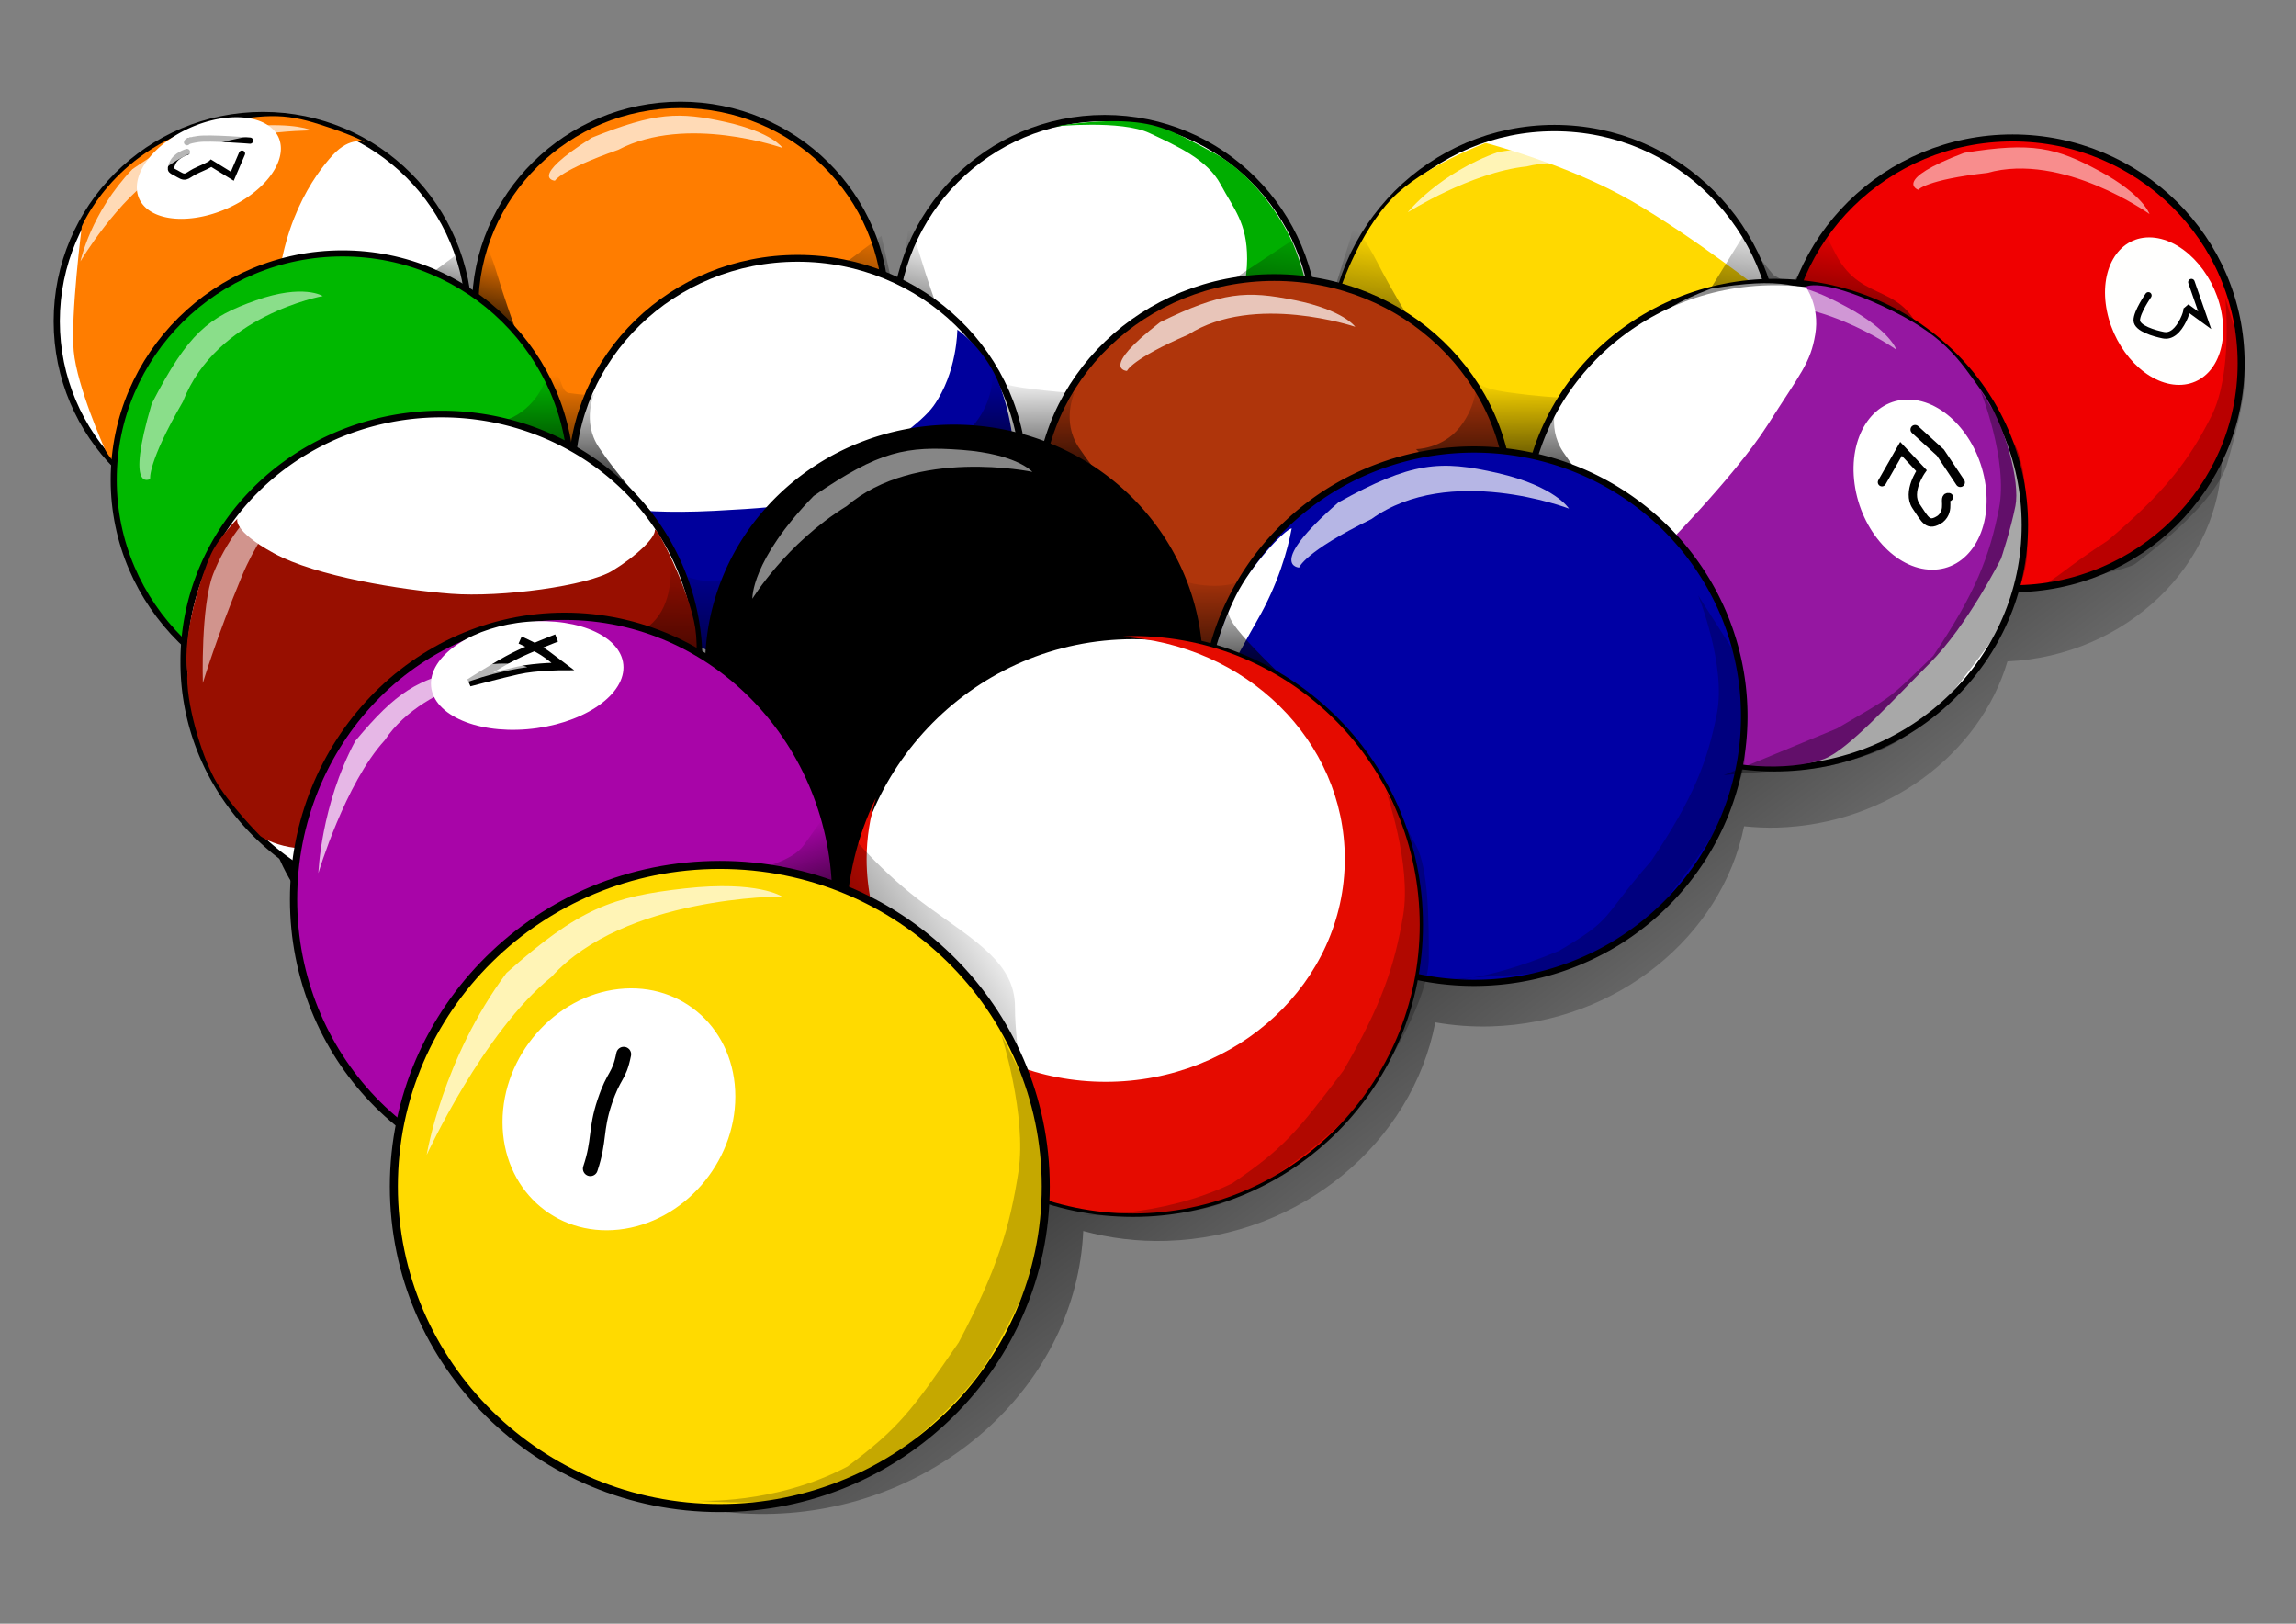<?xml version="1.0" encoding="UTF-8" standalone="no"?>
<!-- Created with Inkscape (http://www.inkscape.org/) --><svg height="744.094" id="svg2" inkscape:version="0.40+cvs" sodipodi:docbase="C:\Omat tiedostot\openclipart\omat\billiard" sodipodi:docname="BALLS-8.svg" sodipodi:version="0.32" version="1.0" width="1052.362" x="0" xmlns="http://www.w3.org/2000/svg" xmlns:cc="http://web.resource.org/cc/" xmlns:dc="http://purl.org/dc/elements/1.1/" xmlns:inkscape="http://www.inkscape.org/namespaces/inkscape" xmlns:rdf="http://www.w3.org/1999/02/22-rdf-syntax-ns#" xmlns:sodipodi="http://inkscape.sourceforge.net/DTD/sodipodi-0.dtd" xmlns:svg="http://www.w3.org/2000/svg" xmlns:xlink="http://www.w3.org/1999/xlink" y="0">
  <rect width="100%" height="100%" fill="#808080" stroke="none"/>
  <sodipodi:namedview bordercolor="#666666" borderopacity="1.0" id="base" inkscape:current-layer="svg2" inkscape:cx="813.75919" inkscape:cy="325.46437" inkscape:pageopacity="0.0" inkscape:pageshadow="2" inkscape:window-height="553" inkscape:window-width="800" inkscape:window-x="-4" inkscape:window-y="-4" inkscape:zoom="0.35355339" pagecolor="#ffffff"/>
  <defs id="defs3">
    <linearGradient id="linearGradient3111" inkscape:collect="always">
      <stop id="stop3113" offset="0" style="stop-color:#000000;stop-opacity:1;"/>
      <stop id="stop3115" offset="1" style="stop-color:#000000;stop-opacity:0;"/>
    </linearGradient>
    <linearGradient id="linearGradient2708" inkscape:collect="always">
      <stop id="stop2710" offset="0" style="stop-color:#000000;stop-opacity:1;"/>
      <stop id="stop2712" offset="1" style="stop-color:#000000;stop-opacity:0;"/>
    </linearGradient>
    <linearGradient gradientTransform="matrix(1.269,0,0,0.791,1.013,0.874)" gradientUnits="userSpaceOnUse" id="linearGradient2714" inkscape:collect="always" x1="321.715" x2="335.994" xlink:href="#linearGradient2708" y1="528.355" y2="444.948"/>
    <linearGradient gradientTransform="scale(0.781,1.281)" gradientUnits="userSpaceOnUse" id="linearGradient2734" inkscape:collect="always" x1="474.517" x2="574.069" xlink:href="#linearGradient2718" y1="425.291" y2="316.379"/>
    <linearGradient gradientTransform="matrix(0.941,0,0,1.068,-0.425,-1.489)" gradientUnits="userSpaceOnUse" id="linearGradient2724" inkscape:collect="always" x1="388.276" x2="373.441" xlink:href="#linearGradient2718" y1="411.844" y2="360.709"/>
    <linearGradient gradientTransform="matrix(1.106,0,0,0.908,-1.849,3.258)" gradientUnits="userSpaceOnUse" id="linearGradient2750" inkscape:collect="always" x1="276.014" x2="277.88" xlink:href="#linearGradient2718" y1="373.713" y2="276.622"/>
    <linearGradient gradientTransform="matrix(1.19,0,0,0.844,-82.014,-86.927)" gradientUnits="userSpaceOnUse" id="linearGradient2754" inkscape:collect="always" x1="472.49" x2="471.547" xlink:href="#linearGradient2718" y1="379.998" y2="306.5"/>
    <linearGradient id="linearGradient2718" inkscape:collect="always">
      <stop id="stop2720" offset="0" style="stop-color:#000000;stop-opacity:1;"/>
      <stop id="stop2722" offset="1" style="stop-color:#000000;stop-opacity:0;"/>
    </linearGradient>
    <linearGradient gradientTransform="matrix(1.19,0,0,0.844,-1.849,3.258)" gradientUnits="userSpaceOnUse" id="linearGradient2746" inkscape:collect="always" x1="472.49" x2="471.547" xlink:href="#linearGradient2718" y1="379.998" y2="306.5"/>
    <linearGradient id="linearGradient2349">
      <stop id="stop2351" offset="0" style="stop-color:#000000;stop-opacity:1;"/>
      <stop id="stop2353" offset="1" style="stop-color:#000000;stop-opacity:0;"/>
    </linearGradient>
    <linearGradient gradientTransform="matrix(1.294,-4.072879e-2,0,0.773,0,0)" gradientUnits="userSpaceOnUse" id="linearGradient2355" x1="380.848" x2="601.377" xlink:href="#linearGradient2349" y1="481.125" y2="662.614"/>
    <linearGradient gradientTransform="matrix(1.294,-4.072879e-2,0,0.773,2.081668e-16,-2.435552e-15)" gradientUnits="userSpaceOnUse" id="linearGradient2485" x1="380.848" x2="601.377" xlink:href="#linearGradient2349" y1="481.125" y2="662.614"/>
    <linearGradient gradientTransform="matrix(1.414,-4.448704e-2,0,0.844,-85.683,-13.348)" gradientUnits="userSpaceOnUse" id="linearGradient2567" x1="380.848" x2="601.377" xlink:href="#linearGradient2349" y1="481.125" y2="662.614"/>
    <linearGradient gradientTransform="matrix(1.19,0,0,0.844,-301.953,-86.927)" gradientUnits="userSpaceOnUse" id="linearGradient2954" inkscape:collect="always" x1="472.49" x2="471.547" xlink:href="#linearGradient2718" y1="379.998" y2="306.5"/>
    <linearGradient gradientTransform="matrix(1.19,0,0,0.844,139.981,-84.872)" gradientUnits="userSpaceOnUse" id="linearGradient2958" inkscape:collect="always" x1="472.49" x2="471.547" xlink:href="#linearGradient2718" y1="379.998" y2="306.5"/>
    <linearGradient gradientTransform="matrix(1.414,-4.448704e-2,0,0.844,-85.683,-13.348)" gradientUnits="userSpaceOnUse" id="linearGradient3071" inkscape:collect="always" x1="380.848" x2="601.377" xlink:href="#linearGradient2349" y1="481.125" y2="662.614"/>
    <linearGradient gradientTransform="scale(0.957,1.045)" gradientUnits="userSpaceOnUse" id="linearGradient3117" inkscape:collect="always" x1="207.831" x2="216.075" xlink:href="#linearGradient3111" y1="145.434" y2="104.634"/>
    <linearGradient gradientTransform="matrix(0.957,0,0,1.045,194,-8)" gradientUnits="userSpaceOnUse" id="linearGradient3121" inkscape:collect="always" x1="207.831" x2="216.075" xlink:href="#linearGradient3111" y1="145.434" y2="104.634"/>
    <linearGradient gradientTransform="matrix(1.954,0,0,1.244,165.917,-29.637)" gradientUnits="userSpaceOnUse" id="linearGradient3125" inkscape:collect="always" x1="207.831" x2="216.075" xlink:href="#linearGradient3111" y1="145.434" y2="104.634"/>
    <linearGradient gradientTransform="matrix(1.954,0,0,1.244,375.917,-33.637)" gradientUnits="userSpaceOnUse" id="linearGradient3129" inkscape:collect="always" x1="207.831" x2="216.075" xlink:href="#linearGradient3111" y1="145.434" y2="104.634"/>
  </defs>
  <g id="g3131">
    <path d="M 337.443,125.302 C 289.718,126.803 250.758,162.358 248.053,205.643 C 246.728,204.807 245.397,203.976 244.024,203.202 C 237.389,163.325 200.194,133.728 155.219,135.143 C 105.562,136.706 65.245,175.448 65.245,221.603 C 65.245,244.112 74.88,264.191 90.46,278.737 C 90.301,280.861 90.103,282.965 90.103,285.121 C 90.103,311.255 102.06,334.433 121.134,350.558 C 120.924,353.067 120.711,355.572 120.711,358.122 C 120.711,392.372 140.052,421.976 169.484,439.128 C 168.936,443.626 168.574,448.186 168.574,452.808 C 168.574,489.941 186.867,522.301 215.072,542.403 C 213.309,550.658 212.343,559.158 212.343,567.829 C 212.343,639.806 276.059,696.205 354.567,693.734 C 431.138,691.325 493.462,633.761 496.498,564.142 C 508.601,567.417 521.476,569.064 534.873,568.642 C 596.299,566.709 647.336,523.536 657.86,468.519 C 666.154,469.955 674.747,470.645 683.595,470.367 C 741.214,468.554 789.137,429.086 799.402,378.654 C 804.463,379.145 809.578,379.421 814.836,379.256 C 865.224,377.67 907.567,345.43 920.115,303.096 C 974.469,300.63 1018.343,258.642 1018.343,208.675 C 1018.343,158.236 973.652,118.721 918.588,120.454 C 876.039,121.792 839.789,147.414 825.462,182.247 C 821.97,182.053 818.416,181.986 814.836,182.098 C 813.617,182.137 812.439,182.319 811.229,182.393 C 798.609,146.489 761.959,121.335 718.721,122.696 C 674.765,124.079 637.641,152.431 625.627,190.046 C 621.131,189.005 616.481,188.275 611.752,187.795 C 602.214,150.433 565.878,123.489 522.46,124.855 C 478.763,126.23 442.255,155.825 433.006,194.144 C 430.635,193.136 428.236,192.185 425.76,191.352 C 418.741,152.559 381.914,123.902 337.443,125.302 z M 404.639,434.688 C 406.837,435.732 409.107,436.684 411.398,437.586 C 411.168,438.992 410.891,440.386 410.715,441.806 C 408.814,441.115 406.842,440.55 404.899,439.935 C 404.814,438.187 404.804,436.413 404.639,434.688 z " id="path2347" style="fill:url(#linearGradient3071);fill-opacity:1;fill-rule:nonzero;stroke:none;stroke-width:2.66;stroke-linecap:round;stroke-linejoin:round;stroke-miterlimit:4;stroke-dashoffset:0;stroke-opacity:1"/>
    <path d="M 215.01,147.205 C 215.01,199.396 172.7,241.705 120.51,241.705 C 68.319,241.705 26.01,199.396 26.01,147.205 C 26.01,95.014 68.319,52.705 120.51,52.705 C 172.7,52.705 215.01,95.014 215.01,147.205 L 215.01,147.205 z " id="path1358" style="fill:#ffffff;fill-opacity:1;fill-rule:nonzero;stroke:#000000;stroke-width:2.838;stroke-linecap:round;stroke-linejoin:round;stroke-miterlimit:4;stroke-dashoffset:0;stroke-opacity:1"/>
    <path d="M 47.878,205.369 C 47.878,205.369 35.269,177.184 33.785,160.866 C 32.302,144.548 37.494,103.753 37.494,103.753 C 37.494,103.753 51.587,69.634 93.123,57.767 C 121.308,51.833 130.209,51.833 146.527,57.025 C 162.845,62.217 167.295,65.184 167.295,65.184 C 167.295,65.184 160.619,62.217 152.461,71.118 C 144.302,80.018 127.242,103.012 126.5,143.806 C 125.759,184.601 128.726,203.885 128.726,203.885 C 128.726,203.885 104.99,229.846 79.03,224.654 C 53.07,219.462 47.878,205.369 47.878,205.369 z " id="path2137" style="fill:#ff7d00;fill-opacity:1;fill-rule:evenodd;stroke:none;stroke-width:1px;stroke-linecap:butt;stroke-linejoin:miter;stroke-opacity:1"/>
    <a id="a2143" style="fill-opacity:1;fill:#ffffff" transform="matrix(1.067,0,0,1.067,-70.055,-24.083)">
      <path d="M 188.396 99.656 A 30.936 20.16 0 1 1  126.524,99.656 A 30.936 20.16 0 1 1  188.396 99.656 z" id="path2139" style="fill-rule:nonzero;stroke:none;stroke-width:1.764;stroke-linecap:round;stroke-linejoin:round;stroke-miterlimit:4;stroke-dashoffset:0;stroke-opacity:1" transform="matrix(1,-0.27,0,1,-2.086,37.595)"/>
    </a>
    <path d="M 114.633,64.442 C 114.633,64.442 96.09,62.959 90.898,63.7 C 85.706,64.442 85.706,65.184 85.706,65.184" id="path2141" style="fill:none;fill-opacity:0.75;fill-rule:evenodd;stroke:#000000;stroke-width:2.84;stroke-linecap:round;stroke-linejoin:miter;stroke-miterlimit:4;stroke-opacity:1"/>
    <path d="M 110.924,70.376 L 106.474,80.76 L 96.832,74.826 C 96.832,74.826 96.09,75.568 90.898,77.793 C 85.706,80.018 85.706,82.243 81.997,80.018 C 78.289,77.793 77.547,78.535 79.03,74.826 C 80.514,71.118 85.706,69.634 85.706,69.634" id="path2146" style="fill:none;fill-opacity:0.75;fill-rule:evenodd;stroke:#000000;stroke-width:2.84;stroke-linecap:round;stroke-linejoin:miter;stroke-miterlimit:4;stroke-opacity:1"/>
    <path d="M 406.076,141.068 C 406.076,192.434 363.921,234.075 311.921,234.075 C 259.92,234.075 217.766,192.434 217.766,141.068 C 217.766,89.702 259.92,48.061 311.921,48.061 C 363.921,48.061 406.076,89.702 406.076,141.068 L 406.076,141.068 z " id="path2148" style="fill:#ff7d00;fill-opacity:1;fill-rule:nonzero;stroke:#000000;stroke-width:2.929;stroke-linecap:round;stroke-linejoin:round;stroke-miterlimit:4;stroke-dashoffset:0;stroke-opacity:1"/>
    <path d="M 602.746,150.559 C 602.746,203.819 559.57,246.995 506.31,246.995 C 453.05,246.995 409.875,203.819 409.875,150.559 C 409.875,97.3 453.05,54.124 506.31,54.124 C 559.57,54.124 602.746,97.3 602.746,150.559 L 602.746,150.559 z " id="path2150" style="fill:#ffffff;fill-opacity:1;fill-rule:nonzero;stroke:#000000;stroke-width:2.905;stroke-linecap:round;stroke-linejoin:round;stroke-miterlimit:4;stroke-dashoffset:0;stroke-opacity:1"/>
    <path d="M 388,120.094 L 404,108.094 L 408,126.094 L 412,130.094 L 416,108.094 C 416,108.094 416,98.094 422,118.094 C 428,138.094 436,158.094 436,158.094 L 388,120.094 z " id="path3119" style="opacity:0.597;stroke-opacity:1;stroke-linejoin:miter;stroke-linecap:butt;stroke-width:1px;stroke:none;fill-rule:evenodd;fill-opacity:1;fill:url(#linearGradient3121)"/>
    <path d="M 483.53,57.921 C 483.53,57.921 513.904,54.883 526.812,60.958 C 539.721,67.033 553.389,73.107 559.464,84.497 C 565.539,95.887 571.613,101.962 571.613,118.667 C 571.613,135.373 562.501,159.671 565.539,164.227 C 568.576,168.784 592.875,177.136 595.912,172.58 C 598.949,168.024 599.709,168.024 600.468,155.875 C 600.468,139.169 599.709,130.057 593.634,114.111 C 589.078,101.962 574.651,79.182 554.908,69.311 C 538.203,60.199 530.609,56.402 515.422,55.643 C 500.236,54.883 483.53,57.921 483.53,57.921 z " id="path2152" style="fill:#00ae00;fill-opacity:1;fill-rule:evenodd;stroke:none;stroke-width:1px;stroke-linecap:butt;stroke-linejoin:miter;stroke-opacity:1"/>
    <path d="M 814.601,160.81 C 814.601,217.216 768.875,262.941 712.47,262.941 C 656.065,262.941 610.339,217.216 610.339,160.81 C 610.339,104.405 656.065,58.68 712.47,58.68 C 768.875,58.68 814.601,104.405 814.601,160.81 L 814.601,160.81 z " id="path2154" style="fill:#ffffff;fill-opacity:1;fill-rule:nonzero;stroke:#000000;stroke-width:2.905;stroke-linecap:round;stroke-linejoin:round;stroke-miterlimit:4;stroke-dashoffset:0;stroke-opacity:1"/>
    <path d="M 680.958,65.514 C 680.958,65.514 718.924,75.385 747.779,92.091 C 776.634,108.796 809.285,134.613 809.285,134.613 L 768.281,219.659 L 706.016,228.012 L 634.638,177.136 L 614.895,130.817 C 614.895,130.817 623.248,106.518 637.675,91.331 C 652.103,76.145 680.958,65.514 680.958,65.514 z " id="path2156" style="fill:#ffd900;fill-opacity:1;fill-rule:evenodd;stroke:none;stroke-width:1px;stroke-linecap:butt;stroke-linejoin:miter;stroke-opacity:1"/>
    <path d="M 1027.216,166.506 C 1027.228,223.548 980.309,269.797 922.427,269.797 C 864.546,269.797 817.627,223.548 817.639,166.506 C 817.627,109.463 864.546,63.214 922.427,63.214 C 980.309,63.214 1027.228,109.463 1027.216,166.506 L 1027.216,166.506 z " id="path2158" style="fill:#f00000;fill-opacity:1;fill-rule:nonzero;stroke:#000000;stroke-width:3.211;stroke-linecap:round;stroke-linejoin:round;stroke-miterlimit:4;stroke-dashoffset:0;stroke-opacity:1"/>
    <path d="M 1018.103,142.587 C 1021.877,161.248 1013.208,176.377 998.74,176.377 C 984.271,176.377 969.483,161.248 965.709,142.587 C 961.934,123.925 970.603,108.796 985.072,108.796 C 999.54,108.796 1014.328,123.925 1018.103,142.587 z " id="path2160" style="fill:#fffffe;fill-opacity:1;fill-rule:nonzero;stroke:none;stroke-width:2.66;stroke-linecap:round;stroke-linejoin:round;stroke-miterlimit:4;stroke-dashoffset:0;stroke-opacity:1"/>
    <path d="M 1004.435,129.298 L 1010.509,146.763 L 1002.157,140.688 C 1002.157,140.688 1002.916,142.207 1000.638,146.763 C 998.36,151.319 995.323,154.356 991.526,153.597 C 987.729,152.837 979.376,150.559 979.376,146.763 C 979.376,142.966 984.692,135.373 984.692,135.373" id="path2162" style="fill:none;fill-opacity:0.75;fill-rule:evenodd;stroke:#000000;stroke-width:3.004;stroke-linecap:round;stroke-linejoin:miter;stroke-miterlimit:4;stroke-opacity:1"/>
    <path d="M 194,128.094 L 210,116.094 L 214,134.094 L 218,138.094 L 222,116.094 C 222,116.094 222,106.094 228,126.094 C 234,146.094 242,166.094 242,166.094 L 194,128.094 z " id="path3109" style="fill:url(#linearGradient3117);fill-opacity:1.0;fill-rule:evenodd;stroke:none;stroke-width:1px;stroke-linecap:butt;stroke-linejoin:miter;stroke-opacity:1"/>
    <path d="M 261.839,219.898 C 261.839,277.207 214.893,323.665 156.981,323.665 C 99.069,323.665 52.123,277.207 52.123,219.898 C 52.123,162.59 99.069,116.132 156.981,116.132 C 214.893,116.132 261.839,162.59 261.839,219.898 z " id="path2206" style="fill:#00b800;fill-opacity:1;fill-rule:nonzero;stroke:#000000;stroke-width:2.789;stroke-linecap:round;stroke-linejoin:round;stroke-miterlimit:4;stroke-dashoffset:0;stroke-opacity:1"/>
    <path d="M 469.221,218.806 C 469.221,274.269 422.831,319.231 365.606,319.231 C 308.381,319.231 261.991,274.269 261.991,218.806 C 261.991,163.343 308.381,118.382 365.606,118.382 C 422.831,118.382 469.221,163.343 469.221,218.806 L 469.221,218.806 z " id="path2208" style="fill:#ffffff;fill-opacity:1;fill-rule:nonzero;stroke:#000000;stroke-width:3.119;stroke-linecap:round;stroke-linejoin:round;stroke-miterlimit:4;stroke-dashoffset:0;stroke-opacity:1"/>
    <path d="M 207.093,203.765 C 207.093,203.765 219.117,203.765 227.134,193.744 C 242.27,191.318 249.683,177.356 250.157,172.61 C 258.701,167.863 255.561,178.555 260.571,180.084 C 274.6,182.088 272.5,180.08 272.5,180.08 C 272.5,180.08 266.487,193.015 274.504,205.04 C 282.52,217.065 293.998,230 303.29,239.839 L 233.146,229.818 L 207.093,203.765 z " id="path2952" sodipodi:nodetypes="ccccccccc" style="fill:url(#linearGradient2954);fill-opacity:1;fill-rule:evenodd;stroke:none;stroke-width:1px;stroke-linecap:butt;stroke-linejoin:miter;stroke-opacity:1"/>
    <path d="M 438.788,151.085 C 438.788,151.085 438.788,170.746 427.865,186.038 C 416.942,201.33 364.513,229.729 364.513,229.729 C 364.513,229.729 371.067,231.913 327.376,234.098 C 283.685,236.283 272.762,229.729 272.762,229.729 L 288.054,279.974 L 336.114,304.004 C 336.114,304.004 388.543,299.635 406.02,288.712 C 423.496,277.789 458.449,234.098 458.449,234.098 L 465.003,212.253 C 465.003,212.253 465.003,194.776 458.449,177.3 C 451.895,159.823 438.788,151.085 438.788,151.085 z " id="path2210" style="fill:#00009c;fill-opacity:1;fill-rule:evenodd;stroke:none;stroke-width:1px;stroke-linecap:butt;stroke-linejoin:miter;stroke-opacity:1"/>
    <path d="M 558,132.856 L 594.667,108.571 L 602.833,129.999 L 611,134.761 L 619.167,108.571 C 619.167,108.571 619.167,96.666 631.417,120.475 C 643.667,144.285 660,168.094 660,168.094 L 558,132.856 z " id="path3123" sodipodi:nodetypes="cccccccc" style="opacity:0.598;stroke-opacity:1;stroke-linejoin:miter;stroke-linecap:butt;stroke-width:1px;stroke:none;fill-rule:evenodd;fill-opacity:1;fill:url(#linearGradient3125)"/>
    <path d="M 692.134,230.821 C 692.134,288.057 643.748,334.457 584.06,334.457 C 524.373,334.457 475.987,288.057 475.987,230.821 C 475.987,173.585 524.373,127.186 584.06,127.186 C 643.748,127.186 692.134,173.585 692.134,230.821 L 692.134,230.821 z " id="path2212" style="fill:#af350b;fill-opacity:1;fill-rule:nonzero;stroke:#000000;stroke-width:3.097;stroke-linecap:round;stroke-linejoin:round;stroke-miterlimit:4;stroke-dashoffset:0;stroke-opacity:1"/>
    <path d="M 427.032,203.765 C 427.032,203.765 439.057,203.765 447.073,193.744 C 455.09,183.723 454.908,172.61 454.908,172.61 C 454.908,172.61 455.09,175.707 469.119,177.711 C 483.147,179.715 492.439,180.08 492.439,180.08 C 492.439,180.08 486.427,193.015 494.443,205.04 C 502.46,217.065 513.938,230 523.23,239.839 L 453.086,229.818 L 427.032,203.765 z " id="path2752" sodipodi:nodetypes="ccccccccc" style="fill:url(#linearGradient2754);fill-opacity:1;fill-rule:evenodd;stroke:none;stroke-width:1px;stroke-linecap:butt;stroke-linejoin:miter;stroke-opacity:1"/>
    <path d="M 780,138.856 L 798.667,108.571 L 812.833,125.999 L 821,130.761 L 837.167,106.571 C 837.167,106.571 829.167,92.666 841.417,116.475 C 853.667,140.285 874,128.094 882,158.094 L 780,138.856 z " id="path3127" sodipodi:nodetypes="cccccccc" style="fill:url(#linearGradient3129);fill-opacity:1;fill-rule:evenodd;stroke:none;stroke-width:1px;stroke-linecap:butt;stroke-linejoin:miter;stroke-opacity:1;opacity:0.597"/>
    <path d="M 928.1,240.652 C 928.1,302.183 876.765,352.064 813.439,352.064 C 750.114,352.064 698.779,302.183 698.779,240.652 C 698.779,179.12 750.114,129.239 813.439,129.239 C 876.765,129.239 928.1,179.12 928.1,240.652 L 928.1,240.652 z " id="path2214" style="fill:#ffffff;fill-opacity:1;fill-rule:nonzero;stroke:#000000;stroke-width:2.933;stroke-linecap:round;stroke-linejoin:round;stroke-miterlimit:4;stroke-dashoffset:0;stroke-opacity:1"/>
    <path d="M 649.027,205.82 C 649.027,205.82 661.052,205.82 669.068,195.799 C 677.085,185.779 676.903,174.665 676.903,174.665 C 676.903,174.665 677.085,177.762 691.114,179.767 C 705.143,181.771 714.434,182.135 714.434,182.135 C 714.434,182.135 708.422,195.071 716.438,207.095 C 724.455,219.12 735.933,232.056 745.225,241.894 L 675.081,231.874 L 649.027,205.82 z " id="path2956" sodipodi:nodetypes="ccccccccc" style="fill:url(#linearGradient2958);fill-opacity:1;fill-rule:evenodd;stroke:none;stroke-width:1px;stroke-linecap:butt;stroke-linejoin:miter;stroke-opacity:1"/>
    <path d="M 759.917,253.759 C 759.917,253.759 794.87,218.806 810.161,194.776 C 825.453,170.746 829.822,166.377 832.007,153.27 C 834.192,140.162 827.638,131.424 827.638,131.424 C 827.638,131.424 834.192,127.055 862.591,140.162 C 890.99,153.27 897.543,164.192 908.466,179.484 C 919.389,194.776 925.943,220.991 923.758,231.913 C 921.574,242.836 917.204,255.944 917.204,255.944 C 917.204,255.944 901.913,286.527 884.436,304.004 C 866.96,321.48 847.299,343.326 836.376,347.695 C 825.453,352.064 797.054,354.248 773.024,343.326 C 748.994,332.403 731.518,293.081 731.518,293.081 L 759.917,253.759 z " id="path2216" style="fill:#9517a1;fill-opacity:1;fill-rule:evenodd;stroke:none;stroke-width:1px;stroke-linecap:butt;stroke-linejoin:miter;stroke-opacity:1"/>
    <path d="M 910.089,222.372 C 913.045,243.904 902,261.229 885.419,261.069 C 868.839,260.909 853.002,243.325 850.046,221.793 C 847.09,200.262 858.135,182.937 874.716,183.097 C 891.296,183.257 907.133,200.841 910.089,222.372 z " id="path2218" style="fill:#ffffff;fill-opacity:1;fill-rule:nonzero;stroke:none;stroke-width:2.66;stroke-linecap:round;stroke-linejoin:round;stroke-miterlimit:4;stroke-dashoffset:0;stroke-opacity:1"/>
    <path d="M 898.49,221.078 L 889.372,207.419 L 877.777,196.856" id="path2220" style="fill:none;fill-opacity:0.75;fill-rule:evenodd;stroke:#000000;stroke-width:4.233;stroke-linecap:round;stroke-linejoin:miter;stroke-miterlimit:4;stroke-opacity:1"/>
    <path d="M 893.28,227.836 C 890.16,227.317 894.442,233.561 889.343,237.825 C 883.724,241.569 882.561,238.479 878.192,231.925 C 873.823,225.372 880.692,215.687 880.692,215.687 L 871.329,205.699 L 862.591,220.991" id="path2222" style="fill:none;fill-opacity:0.75;fill-rule:evenodd;stroke:#000000;stroke-width:3.823;stroke-linecap:round;stroke-linejoin:miter;stroke-miterlimit:4;stroke-opacity:1"/>
    <g id="g2104" transform="matrix(1.092,0,0,1.092,-74.581,-28.151)">
      <path d="M 354.487 301.996 A 101.34 98.917 0 1 1  151.808,301.996 A 101.34 98.917 0 1 1  354.487 301.996 z" id="path1336" style="fill:#ffffff;fill-opacity:1;fill-rule:nonzero;stroke:#000000;stroke-width:2.66;stroke-linecap:round;stroke-linejoin:round;stroke-miterlimit:4;stroke-dashoffset:0;stroke-opacity:1" transform="matrix(1.067,0,0,1.048,-16.52,-12.978)"/>
      <path d="M 167.957,243.453 C 167.957,243.453 165.535,248.298 183.299,257.988 C 201.064,267.677 236.594,273.33 257.588,274.945 C 278.583,276.56 314.92,271.715 325.417,265.255 C 335.914,258.795 343.182,251.528 343.182,248.298 C 343.182,245.068 357.717,273.33 360.139,289.48 C 362.562,305.629 356.909,336.314 353.679,341.966 C 350.449,347.619 197.834,381.533 197.834,381.533 C 197.834,381.533 193.797,382.34 187.337,380.726 C 180.877,379.111 177.647,376.688 177.647,376.688 C 177.647,376.688 163.92,362.961 158.267,352.463 C 152.615,341.966 146.155,320.164 146.963,308.052 C 144.54,291.094 153.422,266.062 156.652,258.795 C 159.882,251.528 167.957,243.453 167.957,243.453 z " id="path2096" style="fill:#980f00;fill-opacity:1;fill-rule:evenodd;stroke:none;stroke-width:1px;stroke-linecap:butt;stroke-linejoin:miter;stroke-opacity:1"/>
      <path d="M 548.283 290.691 A 82.767 81.152 0 1 1  382.749,290.691 A 82.767 81.152 0 1 1  548.283 290.691 z" id="path2098" style="fill:#000000;fill-opacity:1;fill-rule:nonzero;stroke:#000000;stroke-width:2.66;stroke-linecap:round;stroke-linejoin:round;stroke-miterlimit:4;stroke-dashoffset:0;stroke-opacity:1" transform="matrix(1.242,0,0,1.228,-109.476,-51.705)"/>
      <path d="M 803.449 326.624 A 109.818 114.663 0 1 1  583.813,326.624 A 109.818 114.663 0 1 1  803.449 326.624 z" id="path2100" style="fill:#0000a4;fill-opacity:1;fill-rule:nonzero;stroke:#000000;stroke-width:2.66;stroke-linecap:round;stroke-linejoin:round;stroke-miterlimit:4;stroke-dashoffset:0;stroke-opacity:1" transform="matrix(1.033,0,0,0.976,-29.54,7.553)"/>
      <path d="M 610.46,247.49 C 608.845,256.373 604.807,270.907 595.925,286.25 C 587.043,301.592 578.968,319.357 576.545,314.512 C 574.123,309.667 580.583,288.672 587.043,275.752 C 593.503,262.832 607.23,248.298 610.46,247.49 z " id="path2102" style="fill:#ffffff;fill-opacity:1;fill-rule:evenodd;stroke:none;stroke-width:1px;stroke-linecap:butt;stroke-linejoin:miter;stroke-opacity:1"/>
    </g>
    <path d="M 284.74,291.946 C 284.74,291.946 295.114,291.946 302.03,281.925 C 308.946,271.905 307.3,257.56 307.3,257.56 C 307.3,257.56 308.946,263.888 321.05,265.892 C 333.153,267.896 334.402,262.2 334.402,262.2 C 334.402,262.2 326.278,280.307 334.882,299.646 C 349.113,330.238 354.884,344.053 354.884,344.053 L 307.217,317.999 L 284.74,291.946 z " id="path2748" sodipodi:nodetypes="ccccccccc" style="fill:url(#linearGradient2750);fill-opacity:1;fill-rule:evenodd;stroke:none;stroke-width:1px;stroke-linecap:butt;stroke-linejoin:miter;stroke-opacity:1"/>
    <path d="M 383.111,412.186 C 383.111,483.848 327.469,541.941 258.831,541.941 C 190.194,541.941 134.552,483.848 134.552,412.186 C 134.552,340.524 190.194,282.43 258.831,282.43 C 327.469,282.43 383.111,340.524 383.111,412.186 L 383.111,412.186 z " id="path2131" style="fill:#a805a8;fill-opacity:1;fill-rule:nonzero;stroke:#000000;stroke-width:3.332;stroke-linecap:round;stroke-linejoin:round;stroke-miterlimit:4;stroke-dashoffset:0;stroke-opacity:1"/>
    <path d="M 285.764,305.847 C 285.77,319.441 266.018,332.126 241.65,334.179 C 217.282,336.231 197.53,326.872 197.535,313.276 C 197.53,299.682 217.282,286.996 241.65,284.944 C 266.018,282.892 285.77,292.251 285.764,305.847 z " id="path2133" style="fill:#ffffff;fill-opacity:1;fill-rule:nonzero;stroke:none;stroke-width:2.66;stroke-linecap:round;stroke-linejoin:round;stroke-miterlimit:4;stroke-dashoffset:0;stroke-opacity:1"/>
    <path d="M 238.399,293.309 C 238.399,293.309 246.758,297.024 250.473,299.81 C 254.188,302.596 257.903,305.382 257.903,305.382 C 257.903,305.382 245.829,305.382 237.471,307.24 C 229.112,309.097 215.181,312.812 215.181,312.812 C 215.181,312.812 228.183,304.453 235.613,300.739 C 243.043,297.024 255.116,292.38 255.116,292.38" id="path2138" style="fill:none;fill-opacity:0.75;fill-rule:evenodd;stroke:#000000;stroke-width:3.55;stroke-linecap:butt;stroke-linejoin:miter;stroke-miterlimit:4;stroke-opacity:1"/>
    <path d="M 507.197,293.95 C 507.197,293.95 519.222,293.95 527.238,283.929 C 535.254,273.909 537.259,257.876 537.259,257.876 C 537.259,257.876 535.254,265.892 549.283,267.896 C 563.312,269.9 569.324,265.892 569.324,265.892 C 569.324,265.892 557.3,273.909 565.316,285.933 C 573.333,297.958 609.407,330.024 609.407,330.024 L 533.25,320.003 L 507.197,293.95 z " id="path2738" style="fill:url(#linearGradient2746);fill-opacity:1;fill-rule:evenodd;stroke:none;stroke-width:1px;stroke-linecap:butt;stroke-linejoin:miter;stroke-opacity:1"/>
    <path d="M 650.717,423.795 C 650.738,496.896 591.912,556.167 519.339,556.167 C 446.766,556.167 387.94,496.896 387.961,423.795 C 387.94,350.694 446.766,291.423 519.339,291.423 C 591.912,291.423 650.738,350.694 650.717,423.795 L 650.717,423.795 z " id="path2140" style="fill:#ffffff;fill-opacity:1;fill-rule:nonzero;stroke:#000000;stroke-width:3.001;stroke-linecap:round;stroke-linejoin:round;stroke-miterlimit:4;stroke-dashoffset:0;stroke-opacity:1"/>
    <path d="M 519.343,291.476 C 517.382,291.476 515.481,291.697 513.541,291.783 C 570.888,295.043 616.385,339.328 616.385,393.604 C 616.385,449.996 567.31,495.765 506.816,495.765 C 446.323,495.765 397.213,449.996 397.213,393.604 C 397.213,383.929 398.746,374.622 401.446,365.751 C 392.907,383.299 387.963,402.963 387.963,423.812 C 387.963,496.86 446.823,556.114 519.343,556.114 C 591.864,556.114 650.723,496.86 650.723,423.812 C 650.723,350.764 591.864,291.476 519.343,291.476 z " id="path2142" style="fill:#e50b00;fill-opacity:1;fill-rule:nonzero;stroke:none;stroke-width:2.66;stroke-linecap:round;stroke-linejoin:round;stroke-miterlimit:4;stroke-dashoffset:0;stroke-opacity:1"/>
    <path d="M 389.059,381.287 C 389.059,381.287 403.088,399.324 425.134,415.357 C 447.179,431.39 465.216,441.411 465.216,461.452 C 465.216,481.493 471.228,503.538 465.216,513.559 C 459.204,523.579 399.08,453.435 399.08,453.435 L 387.055,413.353 L 389.059,381.287 z " id="path2726" style="stroke-opacity:1;stroke-linejoin:miter;stroke-linecap:butt;stroke-width:1px;stroke:none;fill-rule:evenodd;fill-opacity:1.0;fill:url(#linearGradient2734)"/>
    <path d="M 310.213,403.438 C 310.213,403.438 358.312,401.434 368.333,387.405 C 378.353,373.376 378.353,373.376 378.353,373.376 C 378.353,373.376 380.357,371.372 382.361,395.421 C 384.366,419.471 366.329,455.545 366.329,455.545 L 310.213,403.438 z " id="path2716" style="fill:url(#linearGradient2724);fill-opacity:1;fill-rule:evenodd;stroke:none;stroke-width:1px;stroke-linecap:butt;stroke-linejoin:miter;stroke-opacity:1"/>
    <path d="M 479.325,543.732 C 479.325,625.122 412.435,691.101 329.923,691.101 C 247.41,691.101 180.52,625.122 180.52,543.732 C 180.52,462.342 247.41,396.362 329.923,396.362 C 412.435,396.362 479.325,462.342 479.325,543.732 L 479.325,543.732 z " id="path2155" style="fill:#ffda00;fill-opacity:1;fill-rule:nonzero;stroke:#000000;stroke-width:3.684;stroke-linecap:round;stroke-linejoin:round;stroke-miterlimit:4;stroke-dashoffset:0;stroke-opacity:1"/>
    <path d="M 337.037,502.513 C 337.048,532.951 313.155,560.253 283.679,563.485 C 254.202,566.718 230.31,544.656 230.321,514.216 C 230.31,483.778 254.202,456.476 283.679,453.243 C 313.155,450.011 337.048,472.073 337.037,502.513 z " id="path2157" style="fill:#ffffff;fill-opacity:1;fill-rule:nonzero;stroke:none;stroke-width:2.66;stroke-linecap:round;stroke-linejoin:round;stroke-miterlimit:4;stroke-dashoffset:0;stroke-opacity:1"/>
    <path d="M 285.869,483.137 C 283.685,494.059 281.5,491.875 277.131,504.982 C 272.762,518.09 274.947,522.459 270.578,535.566" id="path2159" style="fill:none;fill-opacity:0.75;fill-rule:evenodd;stroke:#000000;stroke-width:6.827;stroke-linecap:round;stroke-linejoin:miter;stroke-miterlimit:4;stroke-opacity:1"/>
    <path d="M 36.875,119.786 C 36.875,119.786 41.552,97.497 60.686,77.526 C 82.37,62.521 92.291,59.762 113.976,57.887 C 135.661,56.011 142.889,59.762 142.889,59.762 C 142.889,59.762 95.835,59.652 74.15,78.409 C 53.741,91.208 36.875,119.786 36.875,119.786 z " id="path2375" style="fill:#ffffff;fill-opacity:0.714;fill-rule:evenodd;stroke:none;stroke-width:1px;stroke-linecap:butt;stroke-linejoin:miter;stroke-opacity:1"/>
    <path d="M 195.569,529.257 C 195.569,529.257 202.753,485.284 232.141,445.882 C 265.447,416.277 280.685,410.834 313.992,407.134 C 347.298,403.433 358.4,410.834 358.4,410.834 C 358.4,410.834 286.128,410.617 252.821,447.624 C 221.474,472.875 195.569,529.257 195.569,529.257 z " id="path2357" style="fill:#ffffff;fill-opacity:0.714;fill-rule:evenodd;stroke:none;stroke-width:1px;stroke-linecap:butt;stroke-linejoin:miter;stroke-opacity:1"/>
    <path d="M 145.924,400.128 C 145.924,400.128 147.015,369.11 162.835,339.586 C 181.981,316.556 191.395,311.635 212.635,306.558 C 233.874,301.481 241.652,305.774 241.652,305.774 C 241.652,305.774 194.897,311.074 176.35,339.233 C 158.119,359.099 145.924,400.128 145.924,400.128 z " id="path2359" style="fill:#ffffff;fill-opacity:0.714;fill-rule:evenodd;stroke:none;stroke-width:1px;stroke-linecap:butt;stroke-linejoin:miter;stroke-opacity:1"/>
    <path d="M 344.866,274.372 C 344.866,274.372 344.002,257.017 372.964,227.265 C 403.072,206.641 415.384,204.256 440.816,206.173 C 466.248,208.09 473.167,216.242 473.167,216.242 C 473.167,216.242 419.47,204.906 388.026,231.97 C 360.161,249.107 344.866,274.372 344.866,274.372 z " id="path2361" style="fill:#ffffff;fill-opacity:0.524;fill-rule:evenodd;stroke:none;stroke-width:1px;stroke-linecap:butt;stroke-linejoin:miter;stroke-opacity:1"/>
    <path d="M 595.46,260.098 C 595.46,260.098 580.01,259.399 613.429,230.253 C 647.059,211.577 660.159,210.761 686.48,216.796 C 712.802,222.83 719.14,233.078 719.14,233.078 C 719.14,233.078 664.351,212.116 628.633,237.853 C 597.719,252.939 595.46,260.098 595.46,260.098 z " id="path2363" style="fill:#ffffff;fill-opacity:0.714;fill-rule:evenodd;stroke:none;stroke-width:1px;stroke-linecap:butt;stroke-linejoin:miter;stroke-opacity:1"/>
    <path d="M 516.543,169.976 C 516.543,169.976 503.472,169.453 531.746,147.651 C 560.197,133.681 571.281,133.071 593.549,137.584 C 615.818,142.098 621.18,149.764 621.18,149.764 C 621.18,149.764 574.827,134.084 544.609,153.336 C 518.454,164.62 516.543,169.976 516.543,169.976 z " id="path2365" style="fill:#ffffff;fill-opacity:0.714;fill-rule:evenodd;stroke:none;stroke-width:1px;stroke-linecap:butt;stroke-linejoin:miter;stroke-opacity:1"/>
    <path d="M 254.346,82.813 C 254.346,82.813 241.579,81.929 271.243,63.105 C 300.382,51.367 311.302,51.164 332.732,55.945 C 354.161,60.726 358.734,67.826 358.734,67.826 C 358.734,67.826 314.689,52.192 283.346,68.649 C 256.698,78.031 254.346,82.813 254.346,82.813 z " id="path2367" style="fill:#ffffff;fill-opacity:0.714;fill-rule:evenodd;stroke:none;stroke-width:1px;stroke-linecap:butt;stroke-linejoin:miter;stroke-opacity:1"/>
    <path d="M 68.829,219.503 C 68.829,219.503 57.255,226.465 69.553,184.996 C 86.353,152.442 95.582,145.325 117.311,137.635 C 139.041,129.945 147.927,135.669 147.927,135.669 C 147.927,135.669 99.206,144.44 83.814,184.098 C 67.504,212.229 68.829,219.503 68.829,219.503 z " id="path2369" style="fill:#ffffff;fill-opacity:0.541;fill-rule:evenodd;stroke:none;stroke-width:1px;stroke-linecap:butt;stroke-linejoin:miter;stroke-opacity:1"/>
    <path d="M 879.216,86.979 C 879.216,86.979 866.863,82.677 900.256,70.042 C 931.541,64.952 942.322,67.592 962.315,78.388 C 982.308,89.184 985.208,98.078 985.208,98.078 C 985.208,98.078 945.42,69.593 910.909,79.223 C 882.603,82.412 879.216,86.979 879.216,86.979 z " id="path2371" style="fill:#ffffff;fill-opacity:0.551;fill-rule:evenodd;stroke:none;stroke-width:1px;stroke-linecap:butt;stroke-linejoin:miter;stroke-opacity:1"/>
    <path d="M 645.232,97.305 C 645.232,97.305 659.559,79.23 686.976,69.58 C 714.708,65.531 725.596,67.386 747.576,75.192 C 769.556,82.997 774.965,89.551 774.965,89.551 C 774.965,89.551 729.102,68.839 699.727,76.275 C 674.207,78.891 645.232,97.305 645.232,97.305 z " id="path2373" style="fill:#ffffff;fill-opacity:0.714;fill-rule:evenodd;stroke:none;stroke-width:1px;stroke-linecap:butt;stroke-linejoin:miter;stroke-opacity:1"/>
    <path d="M 319.869,687.733 C 319.869,687.733 361.012,691.652 384.523,681.856 C 408.033,672.06 441.339,642.672 453.094,623.08 C 464.85,603.488 478.564,576.06 478.564,558.427 C 478.564,540.794 478.564,513.365 472.686,501.61 C 466.809,489.855 458.972,474.182 458.972,474.182 C 458.972,474.182 470.727,511.406 466.809,536.876 C 462.89,562.345 457.013,581.937 439.38,615.243 C 417.829,646.59 411.951,654.427 388.441,672.06 C 355.135,689.693 319.869,687.733 319.869,687.733 z " id="path2377" style="fill:#000000;fill-opacity:0.227;fill-rule:evenodd;stroke:none;stroke-width:1px;stroke-linecap:butt;stroke-linejoin:miter;stroke-opacity:1"/>
    <path d="M 496.197,556.538 C 496.197,556.538 537.34,560.099 560.85,551.198 C 584.36,542.298 617.667,515.596 629.422,497.795 C 641.177,479.994 654.891,455.073 654.891,439.052 C 654.891,423.031 654.891,398.11 649.014,387.429 C 643.136,376.748 635.299,362.508 635.299,362.508 C 635.299,362.508 647.054,396.33 643.136,419.471 C 639.218,442.612 633.34,460.413 615.707,490.675 C 594.156,519.156 588.279,526.277 564.768,542.298 C 531.462,558.318 496.197,556.538 496.197,556.538 z " id="path2379" style="fill:#000000;fill-opacity:0.227;fill-rule:evenodd;stroke:none;stroke-width:1px;stroke-linecap:butt;stroke-linejoin:miter;stroke-opacity:1"/>
    <path d="M 660.769,449.269 C 699.953,445.351 700.098,448.732 725.93,440.279 C 751.762,431.826 758.97,418.223 771.886,401.317 C 784.803,384.412 799.871,360.744 799.871,345.529 C 799.871,330.314 799.871,306.647 793.413,296.503 C 786.955,286.36 778.344,272.836 778.344,272.836 C 778.344,272.836 791.261,304.956 786.955,326.933 C 782.65,348.91 776.192,365.816 756.817,394.555 C 733.138,421.604 740.394,420.53 714.562,435.744 C 677.966,450.959 660.769,449.269 660.769,449.269 z " id="path2381" style="fill:#000000;fill-opacity:0.227;fill-rule:evenodd;stroke:none;stroke-width:1px;stroke-linecap:butt;stroke-linejoin:miter;stroke-opacity:1"/>
    <path d="M 790.075,355.228 C 829.259,351.309 829.404,354.69 855.237,346.238 C 881.069,337.785 894.154,318.304 907.071,301.399 C 919.987,284.493 929.178,266.703 929.178,251.488 C 929.178,236.273 929.178,212.605 922.72,202.462 C 916.262,192.319 907.651,178.794 907.651,178.794 C 907.651,178.794 920.567,210.915 916.262,232.892 C 911.956,254.869 905.498,271.775 886.124,300.514 C 864.404,321.685 867.742,318.652 841.909,333.867 C 805.314,349.081 790.075,355.228 790.075,355.228 z " id="path2383" style="fill:#000000;fill-opacity:0.341;fill-rule:evenodd;stroke:none;stroke-width:1px;stroke-linecap:butt;stroke-linejoin:miter;stroke-opacity:1"/>
    <path d="M 1019.938,136.396 C 1019.938,136.396 1023.637,170.825 1013.521,190.805 C 1003.405,210.785 992.599,225.279 966.143,247.671 C 947.723,259.647 943.26,264.636 935.969,268.459 C 935.969,268.459 974.004,261.886 978.807,258.287 C 995.831,245.528 1016.759,226.849 1020.894,212.206 C 1025.028,197.564 1031.486,174.775 1028.027,163.259 C 1024.569,151.742 1019.938,136.396 1019.938,136.396 z " id="path2385" style="fill:#000000;fill-opacity:0.227;fill-rule:evenodd;stroke:none;stroke-width:1px;stroke-linecap:butt;stroke-linejoin:miter;stroke-opacity:1"/>
    <path d="M 92.974,313.001 C 92.974,313.001 91.941,277.791 97.741,262.983 C 103.542,248.174 113.484,235.955 120.63,230.053 C 127.776,224.151 141.239,221.045 141.239,221.045 C 141.239,221.045 122.183,236.785 110.789,264.226 C 99.396,291.668 92.974,313.001 92.974,313.001 z " id="path2390" style="fill:#ffffff;fill-opacity:0.551;fill-rule:evenodd;stroke:none;stroke-width:1px;stroke-linecap:butt;stroke-linejoin:miter;stroke-opacity:1"/>
    <path d="M 763.251,149.205 C 763.251,149.205 750.898,144.903 784.29,132.267 C 815.575,127.177 826.356,129.817 846.349,140.613 C 866.342,151.409 869.243,160.303 869.243,160.303 C 869.243,160.303 829.455,131.819 794.943,141.448 C 766.638,144.637 763.251,149.205 763.251,149.205 z " id="path2569" style="fill:#ffffff;fill-opacity:0.551;fill-rule:evenodd;stroke:none;stroke-width:1px;stroke-linecap:butt;stroke-linejoin:miter;stroke-opacity:1"/>
  </g>
</svg>

